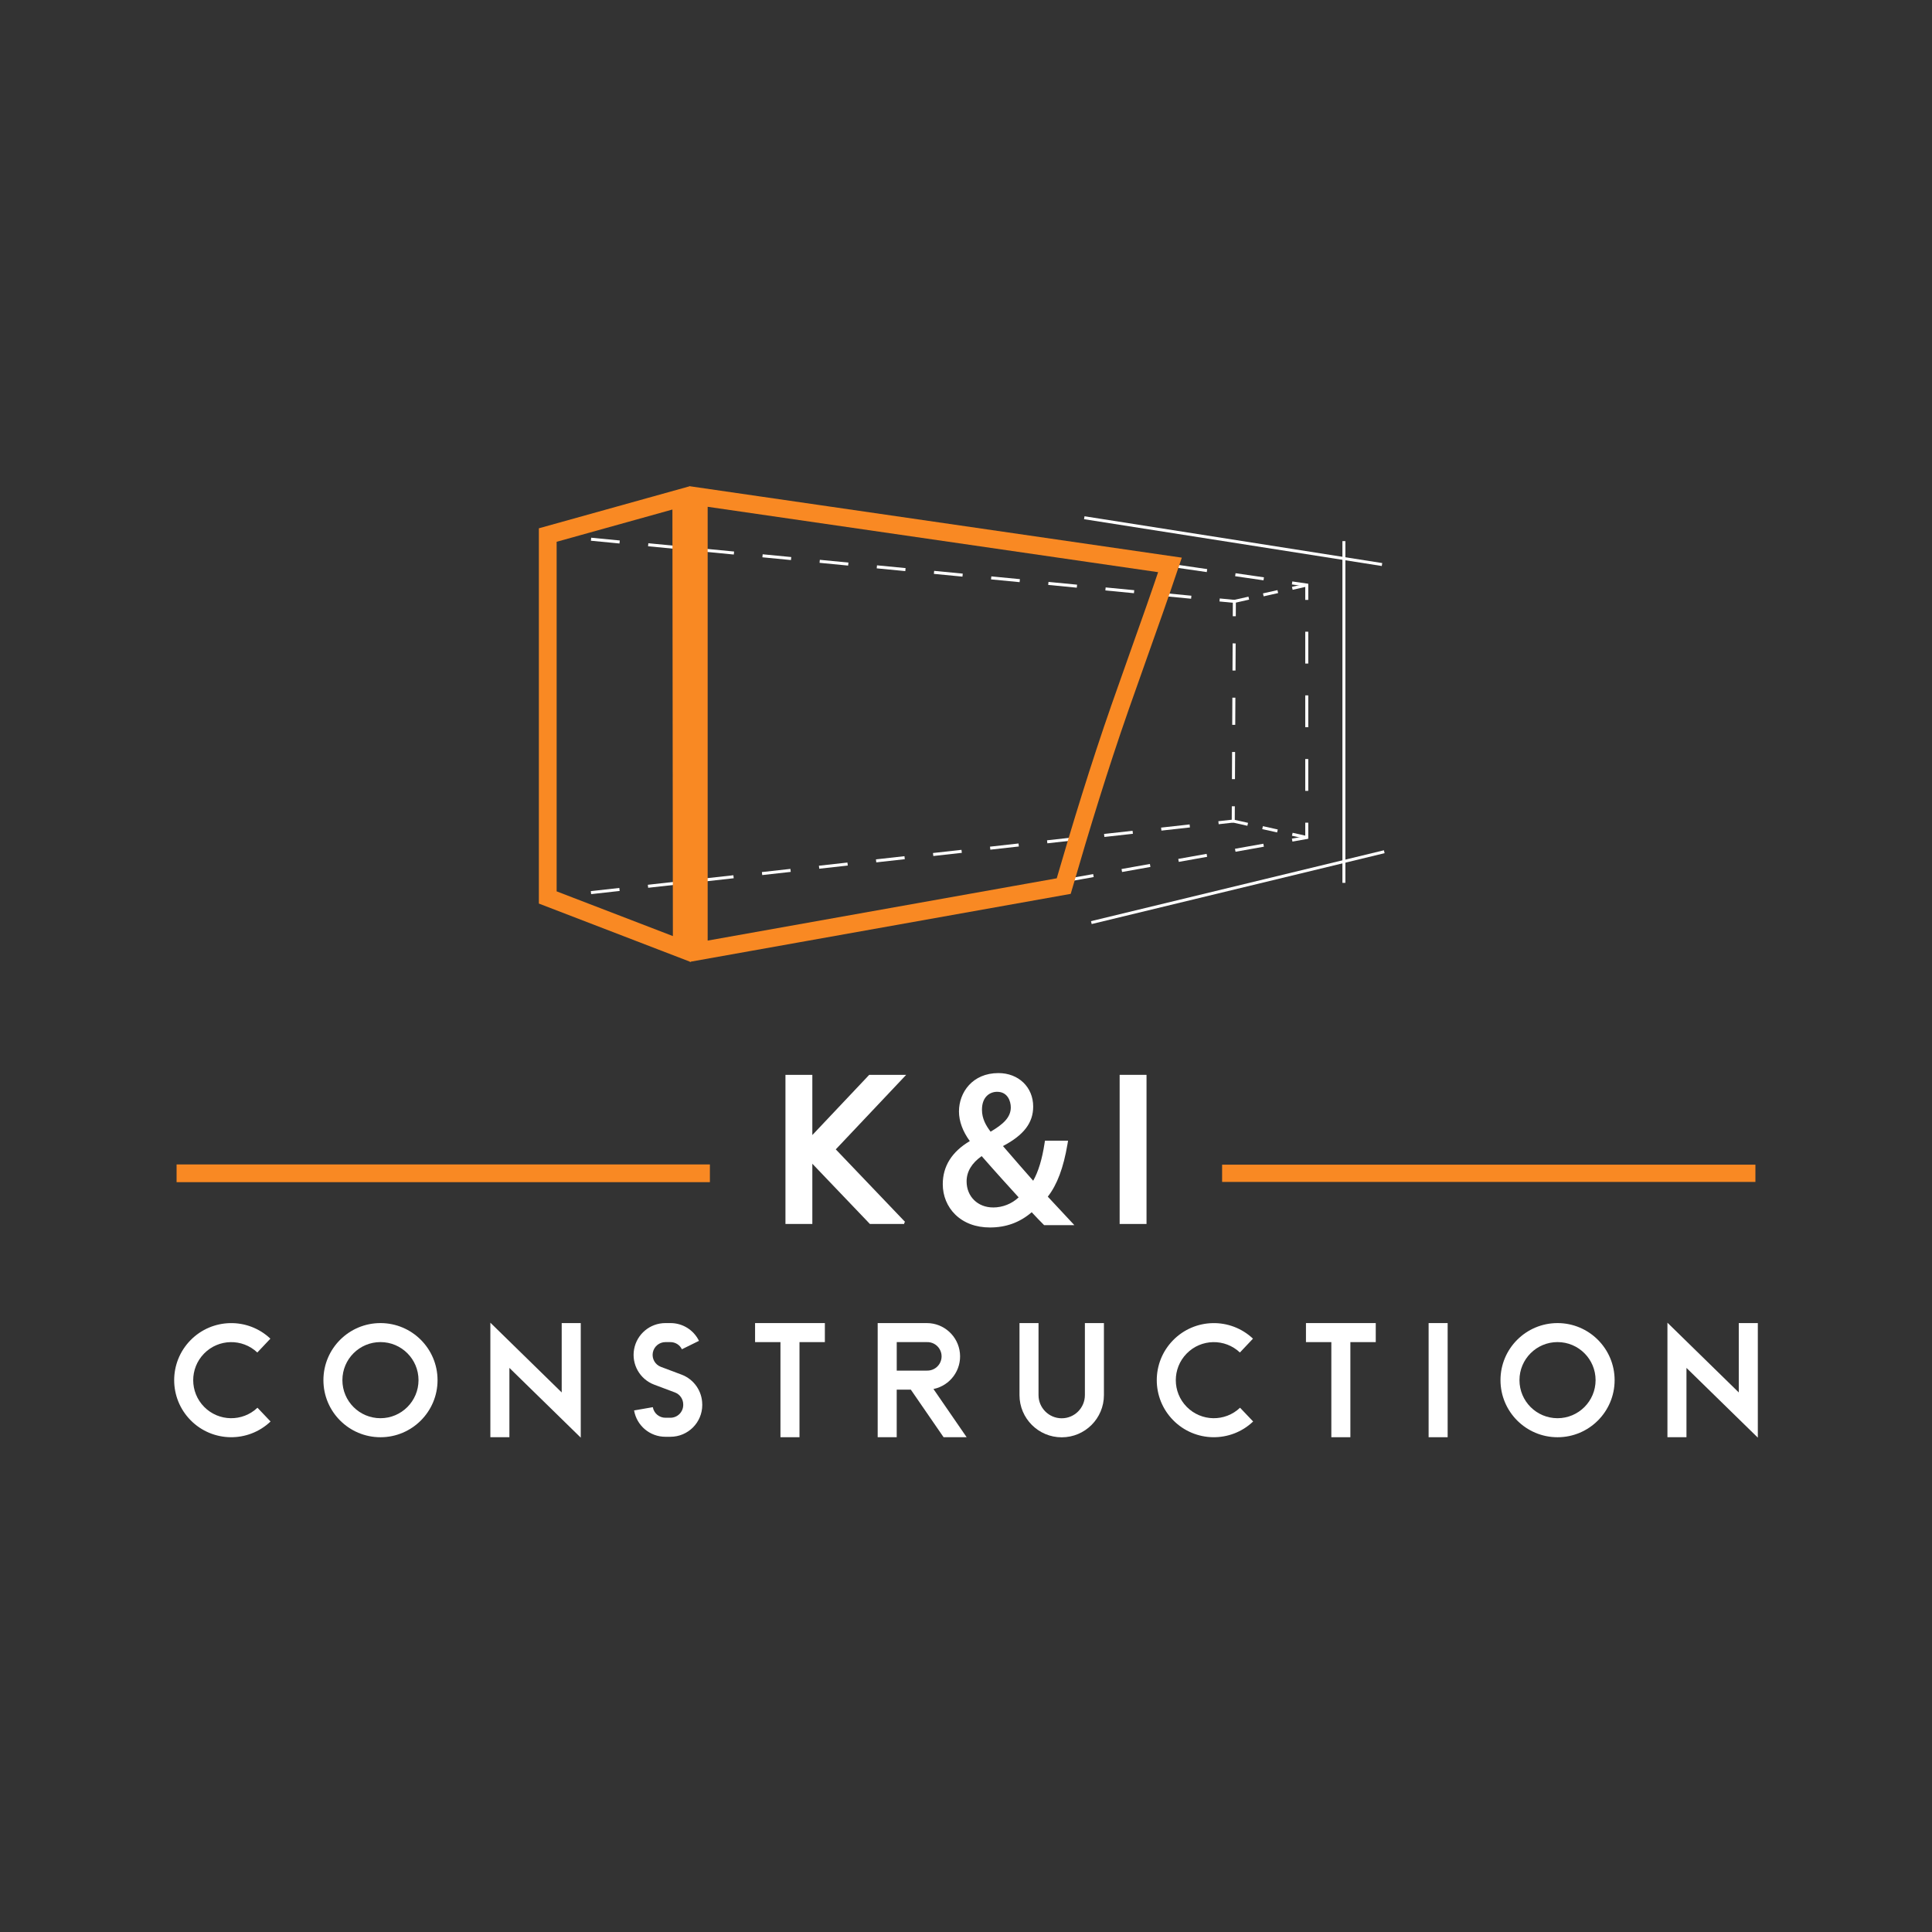 <?xml version="1.0" encoding="utf-8"?>
<svg xmlns="http://www.w3.org/2000/svg" data-name="Шар 1" id="__1" viewBox="0 0 800 800">
  <rect x="0" y="0" width="800" height="800" fill="#333333" stroke="none"/>
  <defs>
    <style>
      .cls-1 {
        stroke-width: 7.34px;
      }

      .cls-1, .cls-2, .cls-3, .cls-4, .cls-5, .cls-6, .cls-7, .cls-8, .cls-9, .cls-10, .cls-11, .cls-12, .cls-13, .cls-14, .cls-15 {
        stroke-miterlimit: 10;
      }

      .cls-1, .cls-2, .cls-3, .cls-4, .cls-5, .cls-6, .cls-7, .cls-8, .cls-10, .cls-11, .cls-12, .cls-13, .cls-14, .cls-15 {
        fill: none;
      }

      .cls-1, .cls-2, .cls-7 {
        stroke: #f98923;
      }

      .cls-2 {
        stroke-width: 7.14px;
      }

      .cls-16, .cls-9 {
        fill: #fff;
      }

      .cls-3, .cls-4, .cls-5, .cls-6, .cls-8, .cls-9, .cls-10, .cls-11, .cls-12, .cls-13, .cls-14, .cls-15 {
        stroke: #fff;
      }

      .cls-3, .cls-4, .cls-5, .cls-6, .cls-8, .cls-10, .cls-11, .cls-13, .cls-14, .cls-15 {
        stroke-width: 1.25px;
      }

      .cls-4 {
        stroke-dasharray: 0 0 11.89 11.89;
      }

      .cls-5 {
        stroke-dasharray: 0 0 11.93 11.93;
      }

      .cls-6 {
        stroke-dasharray: 0 0 11.73 11.73;
      }

      .cls-7 {
        stroke-width: 7.36px;
      }

      .cls-8 {
        stroke-dasharray: 0 0 11.24 11.24;
      }

      .cls-10 {
        stroke-dasharray: 0 0 6.31 6.31;
      }

      .cls-11 {
        stroke-dasharray: 0 0 6.15 6.15;
      }

      .cls-12 {
        stroke-width: 1.23px;
      }

      .cls-13 {
        stroke-dasharray: 0 0 11.87 11.87;
      }

      .cls-14 {
        stroke-dasharray: 0 0 11.88 11.88;
      }

      .cls-15 {
        stroke-dasharray: 0 0 13.18 13.18;
      }
    </style>
  </defs>
  <g>
    <path class="cls-16" d="M112.03,588.61c-9.33,8.88-24.06,8.65-33.1-.52-9.05-9.17-9.08-23.9-.07-33.11,9.01-9.21,23.73-9.51,33.1-.67l-5.41,5.73c-6.24-5.89-16.06-5.7-22.06,.45-6,6.14-5.98,15.96,.05,22.07,6.03,6.11,15.84,6.27,22.07,.35l5.43,5.71Z"/>
    <path class="cls-16" d="M181.18,571.49c0,13.05-10.58,23.64-23.63,23.64s-23.63-10.58-23.63-23.64,10.58-23.63,23.63-23.63c13.05,.01,23.62,10.59,23.63,23.63Zm-7.88,0c0-8.7-7.05-15.76-15.76-15.76s-15.76,7.05-15.76,15.76,7.05,15.76,15.76,15.76c8.7,0,15.75-7.06,15.76-15.76Z"/>
    <path class="cls-16" d="M240.48,547.86v47.44l-29.55-28.88v28.7h-7.88v-47.42l29.54,28.88v-28.72h7.88Z"/>
    <path class="cls-16" d="M290.79,581.54v.23c0,7.27-5.9,13.16-13.17,13.17h-2.08c-6.41,.01-11.89-4.59-12.98-10.91l7.76-1.35c.44,2.54,2.64,4.38,5.21,4.38h2.08c2.92,0,5.29-2.37,5.3-5.29v-.23c0-2.2-1.37-4.18-3.44-4.96l-8.57-3.22c-5.96-2.24-9.47-8.42-8.33-14.68,1.14-6.27,6.59-10.82,12.96-10.82h2.08c5.03-.02,9.62,2.84,11.82,7.36l-7.07,3.48c-.88-1.82-2.73-2.97-4.75-2.96h-2.08c-2.56,0-4.75,1.83-5.21,4.35-.46,2.52,.96,5.01,3.35,5.9l8.57,3.22c5.13,1.94,8.53,6.85,8.54,12.33Z"/>
    <path class="cls-16" d="M341.56,547.86v7.88h-10.51v39.38h-7.88v-39.38h-10.51v-7.88h28.89Z"/>
    <path class="cls-16" d="M400.27,595.11h-9.56l-13.55-19.68h-5.85v19.68h-7.88v-47.25h20.35c7.07,0,12.99,5.37,13.7,12.41,.71,7.04-4.02,13.47-10.95,14.89l13.74,19.96Zm-16.48-27.57c2.16,.07,4.18-1.04,5.28-2.89,1.1-1.85,1.1-4.16,0-6.02s-3.12-2.97-5.28-2.89h-12.47v11.82h12.47Z"/>
    <path class="cls-16" d="M457.11,547.86v29.82c0,9.65-7.83,17.48-17.48,17.48s-17.48-7.83-17.48-17.48v-29.82h7.88v29.82c0,5.3,4.3,9.6,9.6,9.6s9.6-4.3,9.6-9.6v-29.82h7.88Z"/>
    <path class="cls-16" d="M518.9,588.61c-9.33,8.88-24.06,8.65-33.1-.52-9.05-9.17-9.08-23.9-.07-33.11,9.01-9.21,23.73-9.51,33.1-.67l-5.41,5.73c-6.24-5.89-16.06-5.7-22.06,.45-6,6.14-5.98,15.96,.05,22.07,6.03,6.11,15.84,6.27,22.07,.35l5.43,5.71Z"/>
    <path class="cls-16" d="M569.67,547.86v7.88h-10.51v39.38h-7.88v-39.38h-10.51v-7.88h28.89Z"/>
    <path class="cls-16" d="M591.56,595.12v-47.26h7.88v47.26h-7.88Z"/>
    <path class="cls-16" d="M668.58,571.49c0,13.05-10.58,23.64-23.63,23.64s-23.63-10.58-23.63-23.64,10.58-23.63,23.63-23.63c13.05,.01,23.62,10.59,23.63,23.63Zm-7.88,0c0-8.7-7.05-15.76-15.76-15.76s-15.76,7.05-15.76,15.76,7.05,15.76,15.76,15.76c8.7,0,15.75-7.06,15.76-15.76Z"/>
    <path class="cls-16" d="M727.88,547.86v47.44l-29.55-28.88v28.7h-7.88v-47.42l29.54,28.88v-28.72h7.88Z"/>
  </g>
  <g>
    <g>
      <line class="cls-3" x1="226.81" x2="232.91" y1="221.55" y2="222.14"/>
      <line class="cls-4" x1="244.74" x2="499.1" y1="223.28" y2="247.86"/>
      <line class="cls-3" x1="505.02" x2="511.12" y1="248.43" y2="249.02"/>
    </g>
    <g>
      <line class="cls-3" x1="226.81" x2="232.9" y1="371.62" y2="370.94"/>
      <line class="cls-14" x1="244.71" x2="498.66" y1="369.62" y2="341.33"/>
      <line class="cls-3" x1="504.56" x2="510.66" y1="340.67" y2="339.99"/>
    </g>
    <g>
      <polyline class="cls-3" points="288.37 205.59 282.3 204.7 282.3 210.84"/>
      <line class="cls-6" x1="282.3" x2="282.3" y1="222.57" y2="380.97"/>
      <polyline class="cls-3" points="282.3 386.84 282.3 392.97 288.34 391.89"/>
      <line class="cls-5" x1="300.09" x2="529.19" y1="389.8" y2="348.92"/>
      <polyline class="cls-3" points="535.06 347.87 541.1 346.79 541.1 340.66"/>
      <line class="cls-15" x1="541.1" x2="541.1" y1="327.48" y2="254.99"/>
      <polyline class="cls-3" points="541.1 248.4 541.1 242.26 535.03 241.38"/>
      <line class="cls-13" x1="523.28" x2="294.25" y1="239.68" y2="206.44"/>
    </g>
    <path class="cls-7" d="M226.81,221.55c18.43-5.14,36.87-10.27,55.3-15.41,.07,62.28,.13,124.55,.2,186.83l-55.5-21.35V221.55Z"/>
    <g>
      <path class="cls-3" d="M541.1,346.79c-2-.45-3.99-.89-5.99-1.34"/>
      <path class="cls-10" d="M528.96,344.08c-3.08-.69-6.15-1.38-9.23-2.06"/>
      <path class="cls-3" d="M516.65,341.33c-2-.45-3.99-.89-5.99-1.34,.01-2.04,.02-4.09,.03-6.13"/>
      <path class="cls-8" d="M510.75,322.62c.1-20.61,.21-41.22,.31-61.84"/>
      <path class="cls-3" d="M511.09,255.16c.01-2.04,.02-4.09,.03-6.13,1.99-.45,3.99-.9,5.98-1.35"/>
      <path class="cls-11" d="M523.11,246.32c3-.68,6-1.35,9-2.03"/>
      <path class="cls-3" d="M535.11,243.61c1.99-.45,3.99-.9,5.98-1.35"/>
    </g>
    <path class="cls-7" d="M463.67,293.23c4.75-13.61,9.65-27.17,14.42-40.78,2.16-6.16,4.28-12.34,6.37-18.53l-195.11-28.32v188.27l151.11-26.96c7.19-24.72,14.73-49.38,23.21-73.67Z"/>
    <line class="cls-12" x1="556.48" x2="556.48" y1="224.07" y2="365.57"/>
    <line class="cls-12" x1="451.9" x2="573.19" y1="382.03" y2="352.68"/>
    <line class="cls-12" x1="448.98" x2="572.26" y1="214.38" y2="233.76"/>
  </g>
  <g>
    <g>
      <path class="cls-9" d="M374.43,506.32h-14.01l-24.55-25.69v25.69h-10.13v-60.75h10.13v25.69l24.27-25.69h13.93l-28.68,30.36,29.03,30.39Z"/>
      <g>
        <path class="cls-16" d="M409.89,507.66c-9.39,0-18.9-5.94-18.9-17.31,0-7.41,3.87-13.35,11.49-17.67-3.13-4.06-4.78-8.36-4.78-12.45,0-7.59,5.4-15.27,15.72-15.27,8.11,0,13.77,5.45,13.77,13.24,0,6.65-3.97,11.65-12.87,16.17,5.15,5.96,10.04,11.61,13.58,15.58,2.42-3.96,4.13-9.37,5.22-16.48l.08-.52h8.32l-.12,.72c-1.69,9.96-4.35,16.93-8.35,21.86,2.22,2.35,4.4,4.7,6.74,7.22l3.65,3.93h-10.85l-.18-.18c-1.49-1.49-2.92-2.98-5.17-5.4-4.93,4.41-10.62,6.55-17.36,6.55Zm-3.29-29.75c-4.62,3.09-6.96,6.88-6.96,11.29,0,6.6,4.87,11.4,11.57,11.4,4.31,0,8.45-1.74,11.44-4.78l-.74-.81c-3.55-3.9-9.45-10.38-15.32-17.1Zm6.29-26.42c-4.76,0-6.89,4.04-6.89,8.04s1.9,7.17,4.04,9.89c5.65-3.29,9.13-6.3,9.13-10.86,0-3.52-1.94-7.07-6.28-7.07Z"/>
        <path class="cls-16" d="M413.42,445.57c7.42,0,13.16,4.95,13.16,12.63,0,6.27-3.62,11.22-13.07,15.9v.26c5.03,5.83,10.69,12.37,14.49,16.6,2.74-4.15,4.59-9.89,5.74-17.4h7.06c-1.59,9.36-4.15,16.78-8.57,21.99,3.18,3.36,6.27,6.71,9.8,10.51h-9.18c-1.68-1.68-3.27-3.36-5.56-5.83-5.12,4.77-10.86,6.8-17.4,6.8-11.57,0-18.28-7.77-18.28-16.69,0-8.13,4.86-13.69,11.66-17.4v-.26c-3.09-3.89-4.95-8.21-4.95-12.45,0-7.24,5.21-14.66,15.1-14.66m-3.53,24.64c6.01-3.44,9.89-6.62,9.89-11.66,0-3.62-2.03-7.68-6.89-7.68s-7.51,4.06-7.51,8.66c0,4.24,1.94,7.51,4.5,10.69m1.32,31c5.12,0,9.45-2.3,12.28-5.39-3.53-3.89-10.16-11.13-16.78-18.73-3.18,2.03-7.68,5.83-7.68,12.1,0,6.8,5.03,12.01,12.19,12.01m2.21-56.87c-10.72,0-16.33,7.99-16.33,15.89,0,4.04,1.55,8.26,4.49,12.27-7.43,4.4-11.2,10.4-11.2,17.85,0,4.84,1.84,9.3,5.17,12.57,3.58,3.5,8.54,5.35,14.34,5.35,6.7,0,12.38-2.07,17.32-6.31,2.02,2.17,3.37,3.58,4.78,4.98l.36,.36h12.51l-1.92-2.06-2.66-2.86c-2.21-2.38-4.3-4.64-6.41-6.87,3.89-4.99,6.48-11.93,8.15-21.73l.24-1.43h-9.57l-.16,1.04c-1.01,6.61-2.56,11.72-4.71,15.53-3.38-3.8-7.82-8.93-12.51-14.36,8.64-4.55,12.51-9.63,12.51-16.36,0-8.03-6.05-13.86-14.39-13.86h0Zm-3.23,24.27c-1.93-2.53-3.58-5.4-3.58-9.09,0-5.48,3.38-7.43,6.28-7.43,4.47,0,5.66,4.06,5.66,6.46,0,4.15-3.17,6.99-8.36,10.06h0Zm1.02,31.37c-6.35,0-10.96-4.54-10.96-10.78,0-4.05,2.1-7.57,6.24-10.48,5.76,6.59,11.5,12.9,14.99,16.73l.32,.35c-2.84,2.68-6.64,4.19-10.59,4.19h0Z"/>
      </g>
      <path class="cls-9" d="M464.12,506.32v-60.75h10.13v60.75h-10.13Z"/>
    </g>
    <line class="cls-1" x1="293.95" x2="73.12" y1="485.84" y2="485.84"/>
    <line class="cls-2" x1="726.88" x2="506.05" y1="485.84" y2="485.84"/>
  </g>
</svg>